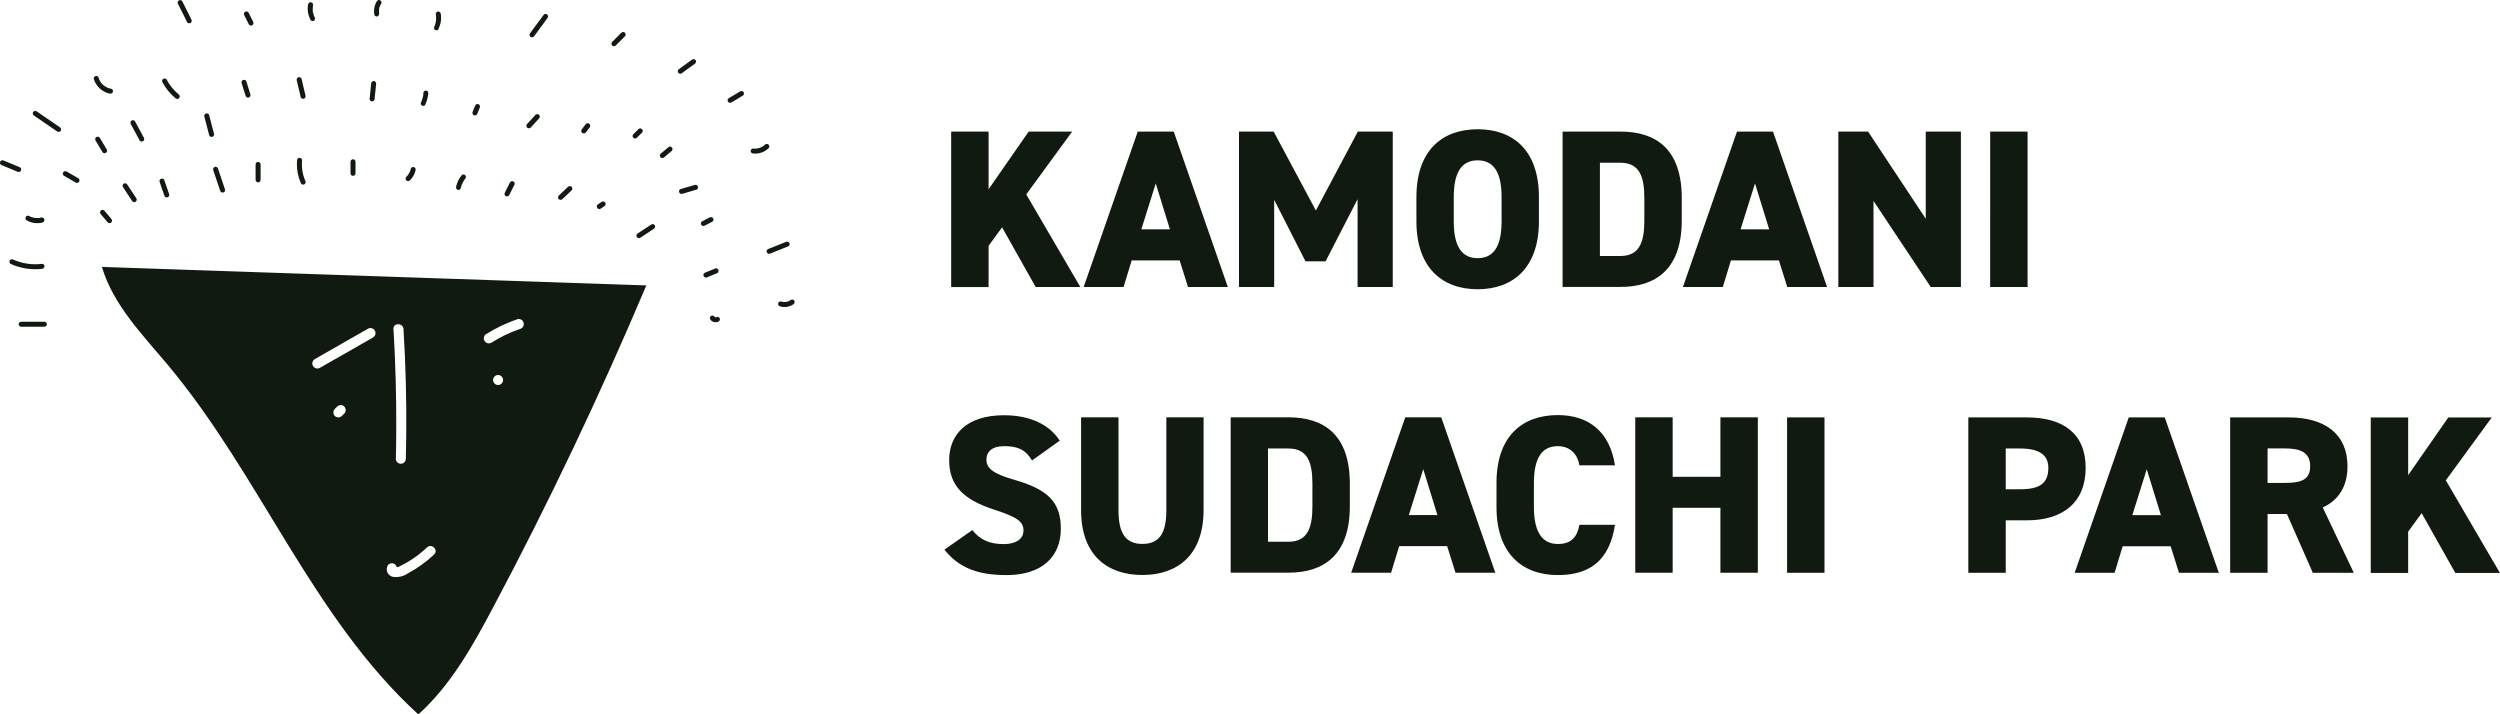 <?xml version="1.0" encoding="UTF-8"?> <svg xmlns="http://www.w3.org/2000/svg" id="_レイヤー_1" viewBox="0 0 300 85.74"><defs><style>.cls-1{fill:#111a11;stroke-width:0px;}</style></defs><path class="cls-1" d="m124.28,34.44l-4.03-7.16-1.62,2.22v4.95h-4.49V15.79h4.49v6.92l4.81-6.92h5.22l-5.51,7.54,6.49,11.11h-5.35Zm5.76,0l6.49-18.65h4.32l6.49,18.65h-4.78l-1-3.19h-5.76l-.97,3.19h-4.78Zm6.92-6.92h3.43l-1.7-5.51-1.73,5.51Zm20.95-2.27l5.03-9.46h4.19v18.65h-4.22v-10.54l-3.84,7.46h-2.41l-3.76-7.38v10.46h-4.22V15.79h4.16l5.06,9.46Zm19.41,9.46c-4.24,0-7.35-2.57-7.35-8.14v-2.92c0-5.62,3.11-8.14,7.35-8.14s7.35,2.51,7.35,8.14v2.92c0,5.57-3.11,8.14-7.35,8.14Zm-2.87-8.14c0,3.05,1,4.41,2.87,4.41s2.87-1.35,2.87-4.41v-2.92c0-3.05-1-4.41-2.87-4.41s-2.87,1.35-2.87,4.41v2.92Zm13.06,7.87V15.79h6.95c4.24,0,7.35,2.08,7.35,7.97v2.7c0,5.84-3.11,7.97-7.35,7.97h-6.95Zm9.81-7.97v-2.7c0-2.51-.54-4.24-2.87-4.24h-2.46v11.19h2.46c2.32,0,2.87-1.73,2.87-4.24Zm4.63,7.97l6.49-18.65h4.32l6.49,18.65h-4.78l-1-3.19h-5.76l-.97,3.19h-4.78Zm6.92-6.92h3.43l-1.7-5.51-1.73,5.51Zm26.44-11.73v18.65h-3.62l-6.87-10.33v10.33h-4.22V15.79h3.57l6.92,10.46v-10.46h4.22Zm8,18.65h-4.49V15.79h4.49v18.65Zm-119.48,20.8c-.73-1.24-1.65-1.7-3.32-1.7-1.49,0-2.14.68-2.14,1.62,0,1.11.97,1.73,3.33,2.41,4.05,1.16,5.6,2.68,5.6,5.87,0,3.38-2.27,5.57-6.51,5.57-3.41,0-5.7-.84-7.46-3.05l3.35-2.35c.92,1.16,2.05,1.68,3.73,1.68s2.41-.73,2.41-1.62c0-1.08-.76-1.62-3.51-2.51-3.78-1.22-5.41-2.95-5.41-5.95s2.03-5.38,6.57-5.38c2.97,0,5.38,1,6.7,3.05l-3.33,2.38Zm20.6-5.16v11.11c0,5.51-3.22,7.81-7.35,7.81s-7.35-2.3-7.35-7.78v-11.14h4.49v11.14c0,2.73.81,4.05,2.87,4.05s2.87-1.32,2.87-4.05v-11.14h4.49Zm3.25,18.65v-18.65h6.95c4.24,0,7.35,2.08,7.35,7.97v2.7c0,5.84-3.11,7.97-7.35,7.97h-6.95Zm9.81-7.97v-2.7c0-2.51-.54-4.24-2.87-4.24h-2.46v11.19h2.46c2.32,0,2.87-1.73,2.87-4.24Zm4.65,7.97l6.49-18.65h4.32l6.49,18.65h-4.78l-1-3.19h-5.76l-.97,3.19h-4.78Zm6.92-6.92h3.43l-1.7-5.51-1.73,5.51Zm20.47-5.97c-.19-1.19-1-2.3-2.59-2.3-1.87,0-2.87,1.35-2.87,4.41v2.92c0,2.92.97,4.41,2.87,4.41,1.59,0,2.32-.81,2.59-2.3h4.27c-.65,4.19-2.92,6.03-6.87,6.03-4.24,0-7.35-2.57-7.35-8.14v-2.92c0-5.62,3.11-8.14,7.35-8.14,3.7,0,6.24,1.97,6.87,6.03h-4.27Zm11.19,1.38h5.73v-7.14h4.49v18.65h-4.49v-7.79h-5.73v7.79h-4.49v-18.65h4.49v7.14Zm18.22,11.52h-4.49v-18.65h4.49v18.65Zm21.75-6.3v6.3h-4.49v-18.65h7.03c4.3,0,7.05,1.89,7.05,6.05s-2.73,6.3-7.05,6.3h-2.54Zm1.73-3.73c2.35,0,3.38-.7,3.38-2.57,0-1.51-1.03-2.32-3.38-2.32h-1.73v4.89h1.73Zm6.54,10.03l6.49-18.65h4.32l6.49,18.65h-4.78l-1-3.19h-5.76l-.97,3.19h-4.78Zm6.92-6.92h3.43l-1.7-5.51-1.73,5.51Zm21.66,6.92l-3.11-7.06h-2.32v7.06h-4.49v-18.65h7.03c4.3,0,7.05,1.97,7.05,5.86,0,2.43-1.08,4.08-2.97,4.95l3.73,7.84h-4.92Zm-3.43-10.79c1.81,0,3.11-.24,3.11-2s-1.3-2.14-3.11-2.14h-2v4.14h2Zm20.52,10.79l-4.03-7.16-1.62,2.22v4.95h-4.49v-18.65h4.49v6.92l4.81-6.92h5.22l-5.51,7.54,6.49,11.11h-5.35ZM20.23,43.9c11.02,13.21,17.27,30.23,29.97,41.83,3.9-3.51,6.51-8.2,8.97-12.83,6.71-12.62,12.83-25.51,18.39-38.65l-65.33-2.22c1.37,4.61,4.92,8.18,8,11.87Zm21.08,5.73l-.28.28c-.07.07-.17.13-.27.16l-.16.02c-.11,0-.21-.03-.3-.08l-.12-.09c-.23-.24-.23-.61,0-.85l.28-.28c.07-.07.17-.13.27-.16l.16-.02c.11,0,.21.03.3.08l.12.09c.23.24.23.61,0,.85Zm18.46-3.43c-.33,0-.6-.27-.6-.6,0-.33.27-.6.6-.6.33,0,.6.27.6.6,0,.33-.27.6-.6.6Zm-1.41-6.12c1.17-.73,2.43-1.33,3.74-1.78.32-.08.64.1.73.42.09.32-.09.66-.41.75-1.21.41-2.37.97-3.45,1.65h0c-.29.17-.66.07-.83-.22-.17-.29-.07-.66.22-.83Zm-11.15-.59s0,0,0,0c-.05-.78,1.16-.77,1.21,0,.07,1.16.13,2.31.18,3.47.17,4.03.2,8.06.1,12.09,0,.33-.27.6-.6.6-.33,0-.6-.27-.6-.6.03-1.16.05-2.31.05-3.47.02-4.03-.09-8.06-.33-12.08,0,0,0,0,0,0h0Zm-.7,28.39h0s0,0,0,0c.17-.28.53-.37.82-.21.14.09.23.23.27.38h.04s.05,0,.08,0c.02,0,.03,0,.05-.01.01,0,.02,0,.04-.01l.18-.09c.11-.05.22-.11.32-.16.21-.11.42-.23.63-.35.83-.49,1.6-1.07,2.3-1.74.57-.53,1.42.32.85.85-.95.9-2.02,1.67-3.17,2.28-.5.34-1.1.48-1.7.41-.11-.01-.21-.05-.31-.1-.45-.23-.63-.78-.4-1.24,0,0,0,0,0,0Zm-8.73-24.79l6.37-3.64c.29-.17.66-.07.83.22.17.29.07.66-.22.83l-6.37,3.64c-.29.17-.66.07-.83-.22-.17-.29-.07-.66.22-.83ZM15.85,24.11c.08.14.27.19.41.11.14-.08.19-.27.11-.41l-1.1-1.67c-.08-.14-.27-.19-.41-.11-.14.08-.19.27-.11.41l1.1,1.67Zm-3.15-5.76c.14-.08.19-.27.11-.41l-.83-1.39c-.08-.14-.27-.19-.41-.11-.14.08-.19.27-.11.41l.83,1.39c.08.14.27.19.41.11Zm.66,8.34c.11-.12.11-.31,0-.43l-.84-.99c-.12-.12-.31-.12-.43,0-.11.12-.11.31,0,.43l.84.99c.12.12.31.12.43,0Zm-3.96-5.3l-1.41-.81c-.14-.08-.33-.04-.41.11-.08.14-.04.33.11.41l1.4.81c.14.08.33.04.41-.11.08-.14.04-.33-.11-.41h0Zm10.69,2.29c.16-.04.26-.21.21-.37l-.57-1.66c-.04-.16-.21-.26-.37-.21-.16.04-.26.21-.21.37l.57,1.66c.04.16.21.26.37.21Zm-3.34-6.84c.08.14.27.19.41.11.14-.08.19-.27.11-.41l-1.06-1.97c-.08-.14-.27-.19-.41-.11-.14.08-.19.27-.11.41l1.06,1.97Zm8.72-.42c.16-.04.26-.21.21-.37l-.58-2.22c-.04-.16-.21-.26-.37-.21-.16.04-.26.21-.21.37l.58,2.22c.04.16.21.26.37.21Zm.11,3.97l.84,2.5c.05.16.21.25.37.21.16-.05.25-.21.21-.37l-.84-2.5c-.05-.16-.21-.25-.37-.21-.16.05-.25.21-.21.37Zm0,0s0,0,0,0h0s0,0,0,0Zm-20.47,6.29c.16-.04.26-.21.21-.37s-.21-.26-.37-.21h0c-.07.03-.15.04-.22.06,0,0,0,0,0,0,0,0,0,0-.02,0h-.11c-.07,0-.13,0-.2,0h-.12s-.1-.02-.07-.01c.03,0-.06-.01-.07-.01l-.11-.02c-.06-.02-.13-.03-.19-.05l-.11-.04c-.06-.02.03.02-.03-.01-.06-.03-.13-.07-.2-.1-.14-.08-.33-.04-.41.11-.08.14-.04.33.11.41.58.33,1.27.43,1.91.26Zm-.07,5.58c.16,0,.29-.14.3-.3,0-.17-.14-.3-.3-.3h0c-1.18.15-2.37-.03-3.46-.51-.14-.08-.33-.03-.41.11-.08.14-.04.33.11.41,1.18.53,2.48.74,3.76.59Zm-2.5-11.84c.04-.16-.05-.32-.21-.37h0s-1.96-.81-1.96-.81c-.16-.04-.33.05-.37.21-.04.16.05.32.21.37l1.95.81c.16.04.33-.05.37-.21Zm2.78,18.19h-2.78c-.17,0-.3.14-.3.3s.14.3.3.3h2.78c.17,0,.3-.14.3-.3s-.14-.3-.3-.3Zm1.86-23.34l-2.8-1.92c-.14-.08-.33-.04-.41.11-.08.14-.03.33.11.41l2.8,1.92c.14.08.33.04.41-.11s.04-.33-.11-.41h0Zm6-4.04c.16.04.33-.05.37-.21s-.05-.33-.21-.37h0c-.1-.02-.19-.04-.29-.07l-.07-.02s-.07-.03-.03-.01-.04-.02-.04-.02l-.06-.03c-.09-.04-.17-.09-.26-.15l-.06-.04s-.06-.05-.03-.02c.03.03-.03-.03-.04-.03l-.06-.05c-.07-.06-.14-.13-.2-.2l-.05-.06s.03.04-.01-.02c-.03-.04-.05-.07-.08-.11-.05-.08-.1-.16-.14-.25l-.03-.07s0,0,0-.02c-.02-.05-.03-.09-.05-.14-.04-.16-.21-.26-.37-.21-.16.04-.26.21-.21.37.28.88,1.01,1.54,1.91,1.74Zm7.87.56c.12.11.31.11.43,0,.12-.12.12-.31,0-.43h0c-.31-.25-.59-.53-.84-.84-.11-.14-.22-.28-.32-.43-.12-.17-.22-.35-.31-.53-.08-.14-.26-.19-.41-.11-.14.09-.19.27-.11.41.39.74.92,1.39,1.57,1.93Zm8.79-.09c.16-.04.26-.21.21-.37l-.48-1.53c-.04-.16-.21-.26-.37-.21-.16.04-.26.21-.21.37l.48,1.53c.04.16.21.26.37.21Zm1.13,10.18c.17,0,.3-.14.3-.3v-1.85c0-.17-.14-.3-.3-.3-.17,0-.3.14-.3.3v1.85c0,.17.14.3.3.3Zm5.67-.17s0,0,0,0c0,0,0,0,0,0h0Zm-.69-2.77c-.17,0-.3.14-.3.3-.08.95.08,1.9.47,2.77.09.14.27.19.41.11.14-.09.19-.27.11-.41-.34-.78-.47-1.62-.39-2.47,0-.17-.14-.3-.3-.3Zm.5-7.09c.16-.04.26-.21.21-.37l-.47-2c-.04-.16-.21-.26-.37-.21-.16.04-.26.21-.21.37l.47,2c.04.16.21.26.37.21Zm5.91,9.25c.17,0,.3-.14.3-.3v-1.39c0-.17-.14-.3-.3-.3s-.3.14-.3.3v1.39c0,.17.14.3.3.3Zm6.81.55s.01-.01.02-.02h0c.34-.32.58-.75.68-1.21.04-.16-.05-.33-.21-.37-.16-.04-.33.05-.37.21-.02.1-.05.19-.08.29l-.02.04s-.01.02-.02.04c-.02.05-.05.1-.07.14-.03.05-.05.09-.08.13l-.04.06-.02.03s0,0,0,0c0,.01-.02.03-.03.04l-.05.06s-.07.08-.11.12c-.12.11-.13.3-.02.43.11.12.3.13.43.02Zm5.75,1.14c.16.04.33-.05.37-.21h0c.02-.11.05-.22.09-.33.02-.05.04-.11.06-.16l.02-.04s-.02.04,0,.01c.02-.03.02-.05.04-.08.05-.1.1-.2.16-.3.03-.05.06-.09.09-.14.02-.02.03-.05.05-.07-.06.06,0,0,.02-.02.05-.06.09-.13.09-.21,0-.17-.13-.3-.3-.3-.08,0-.16.03-.21.09-.33.4-.56.87-.67,1.38-.04.16.05.33.21.37Zm6.18.63l.62-1.23c.08-.14.04-.33-.11-.41-.14-.08-.33-.04-.41.11l-.62,1.23c-.08.14-.04.33.11.41s.33.04.41-.11Zm6.38.48l1.11-1.05c.12-.12.12-.31,0-.43-.12-.11-.31-.11-.43,0l-1.11,1.05c-.12.12-.12.31,0,.43.12.11.31.11.43,0Zm4.59,1.15l.46-.31c.07-.04.12-.11.14-.18.01-.04.01-.08,0-.12,0-.04-.01-.08-.04-.12-.08-.14-.27-.19-.41-.11,0,0,0,0,0,0l-.46.31c-.07.04-.12.11-.14.18,0,.04,0,.08,0,.12,0,.04.01.08.04.12.08.14.27.19.41.11Zm-27.42-12.88c.17,0,.3-.14.3-.3l.19-1.84c0-.17-.14-.3-.3-.3-.17,0-.3.14-.3.3l-.19,1.84c0,.17.14.3.3.3Zm12.49,1.65s0,0,0,0l.06-.05s.06-.08.08-.13l.31-.77c.02-.08.01-.16-.03-.24-.08-.14-.27-.19-.41-.11,0,0,0,0,0,0l-.06.05s-.06.08-.08.13l-.31.77c-.02.08-.01.16.03.24.08.14.27.19.41.11Zm6.53,1.5l1.03-1.12c.11-.12.1-.31-.02-.43-.12-.1-.29-.1-.41,0l-1.03,1.12c-.11.12-.1.31.02.43.12.1.29.1.41,0Zm6.47.68l.07-.03s.08-.06.11-.11l.47-.61c.04-.07.05-.16.03-.24-.02-.08-.07-.14-.14-.18-.07-.04-.16-.05-.24-.03l-.07.03s-.08.06-.11.11l-.47.61c-.04.07-.05.16-.03.24.02.08.07.14.14.18.07.04.16.05.24.03Zm6.07.62c.08,0,.16-.03.21-.09l.62-.61c.06-.06.09-.13.09-.21,0-.08-.03-.16-.09-.21-.06-.06-.13-.09-.21-.09-.08,0-.16.03-.21.09l-.62.61c-.06.06-.09.13-.09.21,0,.08.03.16.09.21.06.06.13.09.21.09Zm4.19.97c-.08,0-.16.03-.21.09l-.92.77c-.12.12-.12.31,0,.43.06.06.13.09.21.09.08,0,.16-.03.21-.09l.92-.77c.12-.12.12-.31,0-.43-.06-.06-.13-.09-.21-.09Zm2.98,4.6l-1.68.49c-.16.04-.26.21-.21.37.04.16.21.26.37.21l1.68-.49c.16-.04.26-.21.21-.37-.04-.16-.21-.26-.37-.21Zm2.09,4.42c.14-.08.19-.27.11-.41-.09-.14-.27-.19-.41-.11l-.92.47c-.14.09-.19.27-.11.41.09.14.27.19.41.11l.92-.47Zm.72,6.04c.08-.14.03-.33-.11-.41-.07-.04-.15-.05-.23-.03l-1.22.5c-.07.02-.14.07-.18.14-.04.07-.05.16-.03.24.05.16.21.25.37.21h0s1.22-.5,1.22-.5c.07-.02.14-.07.18-.14Zm-.25,5.43h.03s-.05,0-.07,0c-.01,0-.03,0-.04,0-.02,0-.04,0-.06-.02-.01,0-.02-.01-.03-.02-.02-.02-.04-.03-.05-.05l.03.03c-.04-.07-.1-.11-.18-.14-.08-.02-.16-.01-.24.03-.14.08-.19.27-.11.41,0,0,0,0,0,0h0c.22.34.66.45,1.02.26.14-.08.19-.27.11-.41-.08-.14-.26-.19-.4-.11ZM29.86,2.92c.09.14.27.19.41.11.14-.09.19-.27.11-.41l-.55-1.1c-.09-.14-.27-.19-.41-.11-.14.09-.19.27-.11.41l.55,1.1Zm7.39-.54c.09.14.27.19.41.11.14-.09.19-.27.11-.41-.03-.06-.06-.12-.09-.18.02.05-.02-.05-.02-.06s-.02-.05-.03-.08c-.04-.13-.07-.26-.1-.4,0-.02,0-.02,0,.01,0-.02,0-.04,0-.06,0-.02,0-.07,0-.1v-.2c0-.07,0-.13.01-.2,0-.01.02-.11,0-.05,0-.04.01-.07.02-.11.04-.16-.05-.33-.21-.37-.16-.04-.33.05-.37.21h0c-.13.64-.03,1.3.28,1.88Zm8.03-.42c.16-.05.25-.21.21-.37,0-.02,0-.03,0-.05,0-.03,0-.03,0,.01,0-.03,0-.06,0-.09v-.16c0-.05,0-.11,0-.16v-.03s0-.05.01-.08c.02-.11.05-.22.1-.32,0-.01.01-.03.02-.04-.02.04-.02.04,0,0l.03-.06c.03-.06.06-.11.09-.16.08-.14.04-.33-.11-.41-.14-.08-.33-.03-.41.11h0c-.29.48-.4,1.05-.3,1.61.05.16.21.25.37.21Zm7.01-.2s0,0,0,0c0,0,0,0,0,0h0Zm.31,1.72c.31-.58.4-1.24.28-1.88-.05-.16-.21-.25-.37-.21-.16.05-.25.21-.21.37,0,.04.01.07.02.11,0-.06,0,.02,0,.03,0,.07.01.13.01.2v.2s0,.08,0,.12c0,.02,0,.04,0,.06,0-.03,0-.03,0-.01-.02.13-.05.26-.09.39-.01.03-.02.06-.03.09l-.02.05s-.01.04,0,.02c0-.02,0-.01,0,.02l-.02.05s-.03.07-.05.1c-.08.14-.04.33.11.41s.33.04.41-.11ZM21.36.46l1.09,2.19c.09.14.27.19.41.11.14-.09.19-.27.11-.41l-1.09-2.19c-.08-.14-.27-.19-.41-.11s-.19.27-.11.41h0Zm42.75,3.87h0l1.62-2.21c.08-.14.04-.33-.11-.41-.14-.08-.33-.03-.41.11l-1.63,2.21c-.08.14-.04.33.11.41.14.08.33.03.41-.11Zm9.78,1.13l1.1-1.1c.12-.12.12-.31,0-.43-.12-.12-.31-.12-.43,0l-1.1,1.1c-.12.12-.12.31,0,.43s.31.12.43,0Zm7.89,3.35h0s1.6-1.16,1.6-1.16c.14-.09.19-.27.11-.41-.09-.14-.27-.19-.41-.11l-1.6,1.16c-.14.09-.19.27-.11.41.09.14.27.19.41.11Zm7.05,2.15l-1.37.82c-.14.08-.19.27-.11.41.08.14.27.19.41.11l1.37-.82c.14-.08.19-.27.11-.41-.08-.14-.27-.19-.41-.11Zm3.4,6.83c.12-.12.12-.31,0-.43-.12-.12-.31-.12-.43,0-.03.02-.05.05-.08.07l-.04.03c-.06.04-.12.08-.17.12-.06.04-.12.07-.19.1l-.05.02-.11.04c-.07.02-.13.04-.2.06l-.1.02h-.05c-.14.02-.29.02-.43,0-.17,0-.3.14-.3.3,0,.17.14.3.3.3h0c.68.07,1.36-.16,1.85-.63Zm2.52,11.42c-.05-.16-.21-.25-.37-.21l-2.17.87c-.16.05-.25.21-.21.37.05.16.21.25.37.21h0l2.17-.87c.16-.05.25-.21.21-.37Zm.57,6.88c-.09-.14-.27-.19-.41-.11-.05.03-.1.07-.15.1l-.08.04s-.1.06-.03.02c-.1.05-.21.08-.33.09,0,0,0,0,0,0,0,0,0,0-.01,0h-.09c-.06.01-.12.01-.18,0-.03,0-.06,0-.09,0h-.03c-.06-.02-.11-.03-.17-.05-.16-.04-.33.05-.37.21-.04.16.05.32.21.37h0c.55.17,1.15.08,1.62-.25.14-.09.19-.27.11-.41Zm-17.15-9.16l-1.65,1.09c-.14.08-.19.27-.11.41s.27.19.41.11l1.65-1.09c.14-.08.19-.27.11-.41-.08-.14-.27-.19-.41-.11Zm-27.15-14.36c.21-.44.34-.92.38-1.4,0-.17-.14-.3-.3-.3-.17,0-.3.14-.3.3h0s0,.06,0,.09c0,.02,0,.05,0,.07v.02s0,.05-.01.08c-.02.1-.04.2-.07.3-.03.1-.06.2-.09.29-.02.05-.04.1-.06.15.04-.07,0,0,0,.01l-.04.08c-.08.14-.03.33.11.41.14.08.33.03.41-.11Z"></path></svg> 